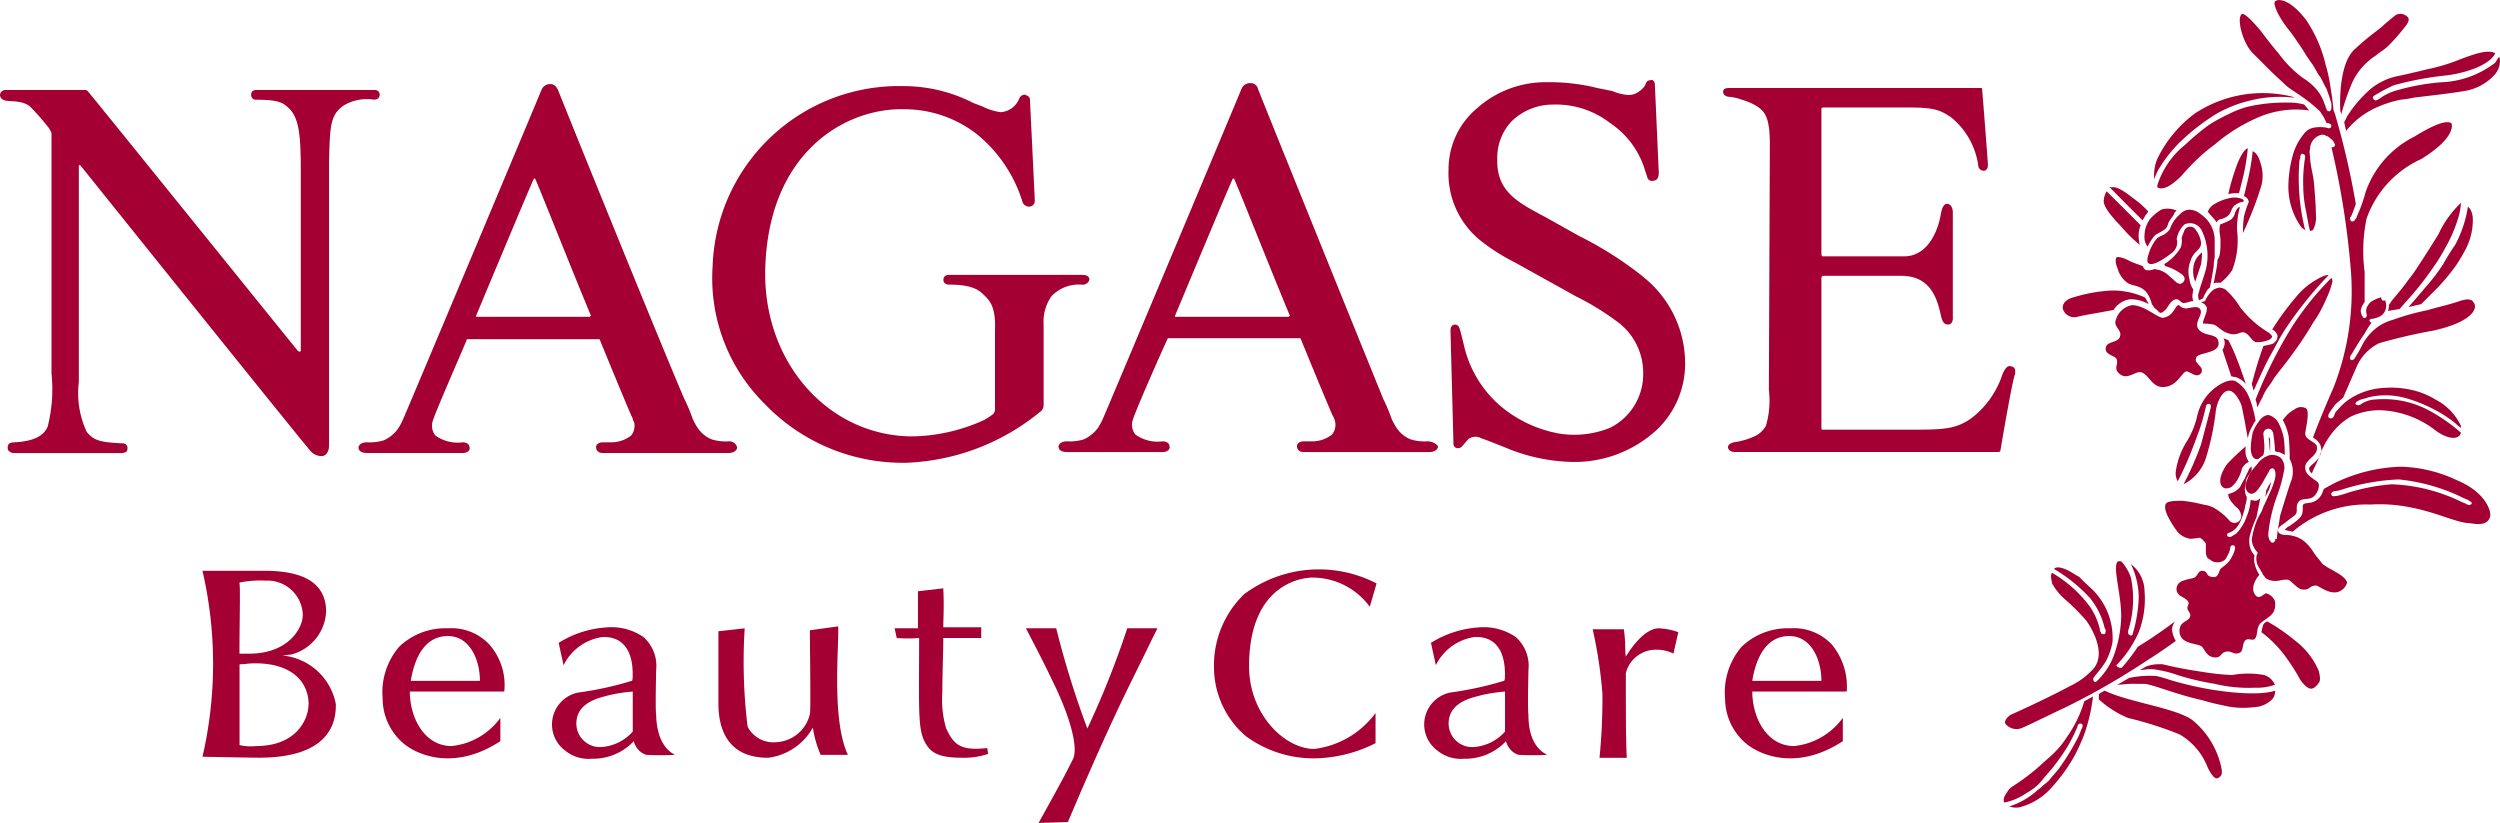 <svg xmlns="http://www.w3.org/2000/svg" width="121.508" height="40" viewBox="0 0 121.508 40">
  <g id="logo" transform="translate(0 0.04)" style="isolation: isolate">
    <g id="グループ化_105" data-name="グループ化 105" transform="translate(97.386 -0.04)">
      <path id="パス_20" data-name="パス 20" d="M228.742,10.592a2.619,2.619,0,0,0-.757-.095,8.189,8.189,0,0,0-1.94.189,4.529,4.529,0,0,0-.994.379,7.691,7.691,0,0,0-.948.52,12.019,12.019,0,0,0-1.135.948A4.129,4.129,0,0,0,221.6,14.52v.095c.33.189.8-.189,1.183-.568,0,0,.236-.284.615-.662a8.568,8.568,0,0,1,.994-.852,8.2,8.2,0,0,1,2.129-1.325,4.625,4.625,0,0,1,2.46-.33Z" transform="translate(-214.134 -5.51)" fill="#a50034"/>
      <path id="パス_21" data-name="パス 21" d="M228.007,9.722a6,6,0,0,0-4.732.8,5.959,5.959,0,0,0-1.845,2.225,2.008,2.008,0,0,0-.142.994,2.085,2.085,0,0,1,.284-.615,6.451,6.451,0,0,1,1.041-1.277,10.665,10.665,0,0,1,1.656-1.277,6.062,6.062,0,0,1,1.656-.662,5.974,5.974,0,0,1,2.177-.142Z" transform="translate(-213.966 -5.019)" fill="#a50034"/>
      <path id="パス_22" data-name="パス 22" d="M240.438,6.264l-.047-.189s-.142-2.225.71-2.981c.71-.662,1.183-.948,1.419-1.183.095-.095.568-.473.568-.473a.478.478,0,0,1,.52.047c.142.095.189.236-.142.615a8.974,8.974,0,0,1-.757.852c-.142.142-.379.284-.615.473a3.1,3.1,0,0,0-1.135,1.325,11.629,11.629,0,0,0-.52,1.514Z" transform="translate(-224.032 -0.709)" fill="#a50034"/>
      <path id="パス_23" data-name="パス 23" d="M230.5,20.9" transform="translate(-218.826 -10.992)" fill="#a50034"/>
      <path id="パス_24" data-name="パス 24" d="M240.894,9.115a4,4,0,0,1,1.372-1.088,5.615,5.615,0,0,1,1.277-.426,4.97,4.97,0,0,0,.615-.095c.71-.095,1.7-.189,2.508-.33a2.533,2.533,0,0,0,1.419-.757,1.041,1.041,0,0,0,.284-.8.165.165,0,0,0-.047-.095l-.189.284a4.559,4.559,0,0,1-2.649.948,10.982,10.982,0,0,0-2.082.379,2.585,2.585,0,0,0-.9.426c-.095.047-.189.142-.284,0-.095-.095.095-.189.095-.189a8.609,8.609,0,0,1,.9-.473,15.589,15.589,0,0,1,2.508-.473,5.887,5.887,0,0,0,1.514-.379c.852-.379.9-.71.9-.71-.379-.189-1.041.047-1.893.379a9.1,9.1,0,0,1-1.277.379c-.426.095-.948.236-1.656.379a3.01,3.01,0,0,0-1.231.611,6.038,6.038,0,0,0-1.135,1.325l-.142.284" transform="translate(-224.251 -2.756)" fill="#a50034"/>
      <g id="グループ化_104" data-name="グループ化 104" transform="translate(11.477 0)">
        <path id="パス_25" data-name="パス 25" d="M241.7,37.3" transform="translate(-236.203 -19.632)" fill="#a50034"/>
        <path id="パス_26" data-name="パス 26" d="M245.865,25.96l.33-.379a14.618,14.618,0,0,0,1.277-1.607,8.17,8.17,0,0,0,.615-.994,6.76,6.76,0,0,0,.615-1.419,2.93,2.93,0,0,0,.142-.757,4.838,4.838,0,0,0-1.088,1.514c-.379.615-.8,1.277-.994,1.561a6.473,6.473,0,0,1-.473.662c-.189.284-.473.615-.71.9a2.313,2.313,0,0,0-.237.33.686.686,0,0,1-.047.284Z" transform="translate(-238.097 -10.942)" fill="#a50034"/>
        <path id="パス_27" data-name="パス 27" d="M236.479,15.64s-.095-.047-.095-.095.047-.095.189-.095a1.86,1.86,0,0,0,.284-.095.552.552,0,0,0,.284-.284.652.652,0,0,0,0-.52s-.047.047-.142,0a.234.234,0,0,1-.047-.142,1.749,1.749,0,0,0-.52.236.989.989,0,0,0-.189.284.5.5,0,0,0,0,.284.167.167,0,0,1-.047.189.1.1,0,0,1-.142-.047.6.6,0,0,1-.095-.284.673.673,0,0,1,.095-.284.586.586,0,0,1,.095-.142V13.179a7.747,7.747,0,0,1,.095-2.6,5.005,5.005,0,0,1,2.649-2.886c1.7-1.041,1.514-1.7,1.467-1.751-.189-.095-.568-.095-1.8.662a4.746,4.746,0,0,0-2.366,2.7,7.5,7.5,0,0,1-.426,1.183.165.165,0,0,1-.047.095c-.047.047-.047.142-.189.142-.047,0-.095-.095-.095-.142a.147.147,0,0,1,.047-.095c.095-.189.236-.615.236-.615a38.67,38.67,0,0,0-.994-4.306c0-.047-.095-.236-.095-.284s-.047-.52-.142-1.088a7.354,7.354,0,0,0-.236-1.088,6.579,6.579,0,0,0-.948-2.177c-.8-1.04-1.37-1.04-1.512-.9-.095.095.095.662.662,1.372.189.236.379.52.568.8s.379.615.568.852c.189.284.284.52.379.615.095.142.189.379.33.615.047.142.142.379.189.568a.514.514,0,0,1,.047.236v.047c0,.095,0,.189-.095.236-.095,0-.142-.047-.142-.095a.147.147,0,0,0-.047-.095c0-.095-.047-.142-.095-.284a1.878,1.878,0,0,0-.33-.568,2.741,2.741,0,0,0-.662-.568,5.4,5.4,0,0,1-1.181-1.182c-.284-.33-.615-.757-.9-1.135-.473-.568-.8-.852-.9-.8-.284.189.047,1.467.568,1.94l.8.8c.33.33.568.52.8.757.236.189.568.379.948.662a6.009,6.009,0,0,1,.568.473c.189.142.142.189.236.284a2.257,2.257,0,0,1,.189.379s.236,0,.236.142c0,.095-.095.142-.189.095a1.683,1.683,0,0,0-.71,0,.752.752,0,0,0-.426.284,2.829,2.829,0,0,0-.571,1.136,5.966,5.966,0,0,0-.189,1.325A3.4,3.4,0,0,0,233.07,11a.817.817,0,0,0,.189.142,10.349,10.349,0,0,1-.284-3.312c0-.095.047-.142.047-.236,0-.142.095-.189.142-.142.047,0,.095.047.095.142a7.256,7.256,0,0,0-.095,1.419,6.137,6.137,0,0,0,.142,1.23c.047.236.095.568.189.948l.142-.047a1.3,1.3,0,0,0,.142-.757c0-.426-.047-.994-.095-1.561-.047-.426-.142-.662-.189-1.183,0-.142-.047-.33,0-.426a.721.721,0,0,1,.568-.71c.095,0,.142,0,.189.047a.432.432,0,0,1,.236.142.419.419,0,0,1,.189.236.089.089,0,0,1,0,.142.147.147,0,0,1-.095.047h-.045a39.8,39.8,0,0,1,.948,6.056,12.834,12.834,0,0,1-.852,5.631s-.568,1.277-.994,2.413a1.85,1.85,0,0,1,.236.189.618.618,0,0,1,.142.615c-.142.379-.568.568-.568.71a.326.326,0,0,0,.142.236c.047-.189.236-.473.426-.994a3.313,3.313,0,0,1,.426-.8,3.165,3.165,0,0,1,.994-.948,3.232,3.232,0,0,1,1.514-.33,4.634,4.634,0,0,1,2.6.948c.615.473,1.183.52,1.277.142a8.412,8.412,0,0,0-1.656-1.135,4.674,4.674,0,0,0-2.554-.473,1.29,1.29,0,0,0-.662.236.211.211,0,0,1-.236,0c-.047-.095.047-.142.142-.189a.953.953,0,0,1,.284-.095,2.729,2.729,0,0,1,.662-.142,3.637,3.637,0,0,1,1.419.142,6.985,6.985,0,0,1,1.372.568,5.552,5.552,0,0,1,.994.662,1.05,1.05,0,0,0,.236.189V20.66a2.733,2.733,0,0,0-1.23-1.277,3.862,3.862,0,0,0-1.419-.52,4.476,4.476,0,0,0-1.135-.047,3.337,3.337,0,0,0-1.8.662,3.564,3.564,0,0,0-.426.426.432.432,0,0,0-.142.236c-.047.095-.095.189-.236.142-.095-.047-.047-.142-.047-.189a4.644,4.644,0,0,1,.33-.473c.142-.142.379-.33.379-.33l.33-.757.33-.757a2.3,2.3,0,0,1,1.088-1.135,25.788,25.788,0,0,1,2.649-.615c1.893-.426,2.177-1.088,1.94-1.372-.047-.095-.189-.236-.71-.047-.568.189-1.23.33-1.514.426a12.009,12.009,0,0,0-1.7.473,2.28,2.28,0,0,0-.71.33,2.466,2.466,0,0,0-.8.948,6.027,6.027,0,0,1-.33.568c-.047.095-.142.142-.189.095-.095-.047-.047-.142,0-.236.047-.047.33-.568.662-1.041a5.489,5.489,0,0,1,.331-.527Z" transform="translate(-230.083 0.04)" fill="#a50034"/>
      </g>
      <path id="パス_28" data-name="パス 28" d="M249.056,24.039a8.7,8.7,0,0,1-.8,1.041c-.473.569-.852.993-.852.993l.615-.142.852-.852a10.493,10.493,0,0,0,.852-1.041,7.8,7.8,0,0,0,.52-.9,3.053,3.053,0,0,0,.284-1.419c-.047-.426-.236-.52-.236-.52a5.794,5.794,0,0,1-.615,1.845,11.32,11.32,0,0,0-.615.994Z" transform="translate(-227.729 -11.15)" fill="#a50034"/>
      <path id="パス_29" data-name="パス 29" d="M243.075,48.562a6.757,6.757,0,0,0-2.744-.662,7.9,7.9,0,0,0-3.218.8c-.189.095-.52.284-.52.284a1.231,1.231,0,0,1-.142.33c-.33.473-.757.284-.852.426-.047.047,0,.189-.047.426s-.426.473-.615.615a.523.523,0,0,0-.236.189,1.073,1.073,0,0,0,.189.047,1.075,1.075,0,0,1,.189.047,5.517,5.517,0,0,1,3.785-1.325c2.271-.142,3.927.852,4.732.9.236,0,.948.236,1.088-.33C244.731,50.125,244.541,49.177,243.075,48.562Zm.71,1.135c-.047.047-.095.095-.189.047a.147.147,0,0,1-.095-.047,3.154,3.154,0,0,1-.33-.142,8.385,8.385,0,0,0-3.265-.8,9.483,9.483,0,0,0-2.319.473s-.33.095-.379.095c-.095,0-.189.047-.236-.047s.047-.189.189-.189a2.146,2.146,0,0,0,.379-.095,10.322,10.322,0,0,1,2.7-.473,9.187,9.187,0,0,1,2.839.757s.379.189.52.236a.046.046,0,0,1,.047.047C243.785,49.6,243.785,49.651,243.785,49.7Z" transform="translate(-221.038 -25.217)" fill="#a50034"/>
      <path id="パス_30" data-name="パス 30" d="M230.4,19.475a16.95,16.95,0,0,0,.9-2.318,1.933,1.933,0,0,0-.047-1.088c-.142-.52-.379-.568-.379-.568a11.117,11.117,0,0,1-.189,1.183c-.047.236-.236.994-.236.994a.353.353,0,0,1,.236.284,5.288,5.288,0,0,0-.236.71A6.178,6.178,0,0,0,230.4,19.475Z" transform="translate(-218.772 -8.148)" fill="#a50034"/>
      <path id="パス_31" data-name="パス 31" d="M228.9,17.425a1.672,1.672,0,0,1,.284-.047h.236l.236-.948a10.9,10.9,0,0,0,.191-1.23s-.189,0-.473.662a10.474,10.474,0,0,0-.475,1.562Z" transform="translate(-217.982 -7.989)" fill="#a50034"/>
      <path id="パス_32" data-name="パス 32" d="M227.036,21.216a1.85,1.85,0,0,1,.189.236.354.354,0,0,1,.142-.142.85.85,0,0,0,.426-.189c.142-.142.142-.33.284-.473a1.035,1.035,0,0,1,.236-.142.471.471,0,0,1,.189-.047l.047-.047s0-.047-.095-.095a.951.951,0,0,0-.568-.047,2.472,2.472,0,0,0-.758.288.746.746,0,0,0-.33.379A3.488,3.488,0,0,0,227.036,21.216Z" transform="translate(-216.876 -10.647)" fill="#a50034"/>
      <path id="パス_33" data-name="パス 33" d="M227.727,22.859c0-.189-.047-.379-.047-.473,0-.142,0-.284.047-.33a2.226,2.226,0,0,0,.236-.095,1.575,1.575,0,0,0,.284-.142.653.653,0,0,0,.142-.189c.047-.095.047-.189.095-.236a.323.323,0,0,1,.189-.189,3.928,3.928,0,0,0-.142,1.135,4,4,0,0,1-.236,1.94,2.4,2.4,0,0,1-.568.615h-.189a.206.206,0,0,0-.142.047s.047-.284.095-.52a4.414,4.414,0,0,0,.095-.662C227.727,23.616,227.727,23.19,227.727,22.859Z" transform="translate(-217.19 -11.153)" fill="#a50034"/>
      <path id="パス_34" data-name="パス 34" d="M217.5,20l.8.8s.095-.142.142-.236a1.885,1.885,0,0,0,.142-.189,4.615,4.615,0,0,0-.757-.662c-.473-.379-.757-.52-.948-.52H216.7Z" transform="translate(-211.555 -10.094)" fill="#a50034"/>
      <path id="パス_35" data-name="パス 35" d="M217.8,21.871a1.3,1.3,0,0,1,.095-.615l-.85-.852-.805-.8a1.071,1.071,0,0,0-.142.473c0,.236.237.568.615.994.236.236.426.473.615.662.284.284.52.473.52.473A2.668,2.668,0,0,1,217.8,21.871Z" transform="translate(-211.238 -10.307)" fill="#a50034"/>
      <path id="パス_36" data-name="パス 36" d="M220.623,21.824a2.729,2.729,0,0,1,.473-.379,1.046,1.046,0,0,1,.757.047.33.33,0,0,0-.142.189c-.047.095-.142.189-.189.284-.095.095-.095.284-.189.379-.189.189-.426.236-.568.379a2.757,2.757,0,0,0-.33.52.794.794,0,0,1-.145-.569A1.312,1.312,0,0,1,220.623,21.824Z" transform="translate(-213.443 -11.254)" fill="#a50034"/>
      <path id="パス_37" data-name="パス 37" d="M220.639,24.1c-.095-.047-.047-.284,0-.426a2.181,2.181,0,0,1,.426-.8,1.575,1.575,0,0,1,.284-.142,1.026,1.026,0,0,0,.33-.284,1.557,1.557,0,0,1,.473-.71.654.654,0,0,1,.426-.236.865.865,0,0,1,.426.095,2.6,2.6,0,0,1,.426.33,1.577,1.577,0,0,1,.426.994v.9a2.079,2.079,0,0,0-.047.426c-.095.615-.189,1.041-.189,1.041a.512.512,0,0,0-.189.236,1.339,1.339,0,0,0-.142.284l-.189.095a.508.508,0,0,1,0-.426c.047-.236.236-.71.33-1.088a2.786,2.786,0,0,0-.189-1.845.632.632,0,0,0-.852-.33,1.266,1.266,0,0,0-.379.71.641.641,0,0,1-.284.71C221.065,24.149,220.734,24.2,220.639,24.1Z" transform="translate(-213.601 -11.307)" fill="#a50034"/>
      <path id="パス_38" data-name="パス 38" d="M225.385,27.319a1.352,1.352,0,0,1-.047-.9,1.03,1.03,0,0,1,.379-.52,3.946,3.946,0,0,1-.047.568Z" transform="translate(-216.076 -13.627)" fill="#a50034"/>
      <path id="パス_39" data-name="パス 39" d="M221,26.867h.095a.963.963,0,0,1-.047-.236,2.669,2.669,0,0,1,.047-.33,1.168,1.168,0,0,1-.189-.52,1.351,1.351,0,0,1,.047-.852c.142-.52.52-.52.52-.9a1.347,1.347,0,0,0-.284-.662.307.307,0,0,0-.52.047c-.095.236-.142.379-.142.379a.92.92,0,0,1-.047.473,2.4,2.4,0,0,1-.8.8l.047.095a2.366,2.366,0,0,1,.71.33c.236.142.284.284.189.426-.047.047-.142.142-.236.095-.142-.047-.236-.189-.426-.33a1.225,1.225,0,0,0-.52-.33l-.236-.047a.72.72,0,0,1-.426.047.371.371,0,0,1-.142-.189s-.52-.189-.615-.236c-.33-.189-.615-.236-.662-.189-.095.142,0,.426.047.52a1.281,1.281,0,0,0,.473.71c.284.189.568.095.9.426a1.24,1.24,0,0,1,.236.426c.047.095.047.189.095.236s.047.095.095.142c.142.095.236.236.284.236.095,0,.189-.095.284-.189.142-.189.236-.426.473-.473.189,0,.189.142.379.189A2.147,2.147,0,0,0,221,26.867Z" transform="translate(-211.879 -12.228)" fill="#a50034"/>
      <path id="パス_40" data-name="パス 40" d="M226.1,30.21a1.074,1.074,0,0,1,.189-.047,1.442,1.442,0,0,1,.426-.568A.981.981,0,0,1,227,29.5a.672.672,0,0,1,.284.095,3.718,3.718,0,0,1,.71.852,4.948,4.948,0,0,0,1.372,1.23.665.665,0,0,1,.189.189c0,.047-.047.142-.189.189a1.4,1.4,0,0,1-.615.095c-.236-.095-.284-.379-.568-.473-.189-.047-.33.189-.757.047-.33-.095-.473-.33-.71-.426a3.129,3.129,0,0,0-.52-.047V31.2c0-.142.189-.426.189-.71C226.336,30.3,226.1,30.21,226.1,30.21Z" transform="translate(-216.507 -15.523)" fill="#a50034"/>
      <path id="パス_41" data-name="パス 41" d="M232.719,31.185c-.189.33-.379.71-.52.948-.426.8-.8,1.7-.8,1.7l-.095-.33s.189-.71.284-.994c.047-.189.284-.852.284-.852s.236-.047.426-.095a.57.57,0,0,0,.236-.236c0-.047.047-.142,0-.236a.522.522,0,0,0-.236-.236,13.408,13.408,0,0,1,1.183-1.607,3.419,3.419,0,0,1,.948-.8c.473-.284.615-.236.615-.236a18.873,18.873,0,0,0-1.561,1.845A13.543,13.543,0,0,0,232.719,31.185Z" transform="translate(-219.247 -14.842)" fill="#a50034"/>
      <path id="パス_42" data-name="パス 42" d="M231.7,34.416a.367.367,0,0,0,.047.142.962.962,0,0,0,.047.236,3.742,3.742,0,0,1,.236-.473,2.261,2.261,0,0,1,.284-.52,3.315,3.315,0,0,0,.284-.426c.236-.33.568-.71.9-1.183.284-.379.568-.8.8-1.183.095-.142.189-.33.33-.52a6.578,6.578,0,0,0,.52-.994,4.163,4.163,0,0,0,.284-.8.276.276,0,0,0-.047-.189,14.214,14.214,0,0,0-1.94,2.413,22.724,22.724,0,0,0-1.748,3.5Z" transform="translate(-219.457 -14.998)" fill="#a50034"/>
      <path id="パス_43" data-name="パス 43" d="M216.059,30.465a.674.674,0,0,0-.095-.189c0-.047-.095-.142-.095-.142a3.817,3.817,0,0,0-1.607-.33,7.622,7.622,0,0,0-1.845.33c-.379.095-.568.33-.52.568a.583.583,0,0,0,.71.379q.284-.071.71-.142l1.041-.189a1.154,1.154,0,0,1,.8-.52A1.71,1.71,0,0,1,216.059,30.465Z" transform="translate(-209.021 -15.684)" fill="#a50034"/>
      <path id="パス_44" data-name="パス 44" d="M216.82,33.9c-.095-.142-.52-.189-.52-.473,0-.426.662-.236.71-.662.047-.236-.284-.426-.236-.662a1.009,1.009,0,0,1,.8-.8c.615,0,1.23.615,1.514.615a.721.721,0,0,0,.473-.284c.142-.189.189-.33.284-.33.047,0,.047.047.142.095a.416.416,0,0,0,.33.047c.284-.047.473-.095.568.047.189.236-.284.615-.095.948.284.426.948.189.994.662.095.568-.994.473-1.088.757-.047.189,0,.189.236.473a.239.239,0,0,1-.189.379c-.189,0-.379-.189-.52-.189-.236.047-.426.71-1.088.757-.568.047-.71-.568-1.088-.71-.284-.095-.662.379-1.041.095S216.962,34.186,216.82,33.9Z" transform="translate(-211.344 -16.471)" fill="#a50034"/>
      <path id="パス_45" data-name="パス 45" d="M228.3,35.27a.582.582,0,0,0,.095-.236.443.443,0,0,0-.047-.33l.236.095a7.376,7.376,0,0,1,.426.948c.142.33.426,1.183.426,1.183a1.074,1.074,0,0,0-.473-.33,2.05,2.05,0,0,1-.236-.047Z" transform="translate(-217.666 -18.265)" fill="#a50034"/>
      <path id="パス_46" data-name="パス 46" d="M225.2,40.351c.047-.189-.189-.236-.236-.047a10.645,10.645,0,0,1-.33,1.183c-.095.236-.189.52-.284.757a15.815,15.815,0,0,1-.757,1.7.759.759,0,0,1-.095-.473,3.732,3.732,0,0,1,.568-1.514,4.126,4.126,0,0,0,.473-1.183,2.23,2.23,0,0,1,.284-.71,2.188,2.188,0,0,1,.473-.568c.047-.047.662-.568,1.088-.426a1.537,1.537,0,0,1,.662.757,5.086,5.086,0,0,1,.33,1.183.667.667,0,0,0-.142.236,1.689,1.689,0,0,0-.236.615l-.142-.8-.142-.71a1.2,1.2,0,0,0-.189-.426c-.095-.189-.284-.379-.426-.379-.33-.047-.615.568-.662,1.041a12.467,12.467,0,0,1-.473,2.225,2.158,2.158,0,0,1-1.088,1.277,14.613,14.613,0,0,0,.852-1.94C224.916,41.439,225.153,40.54,225.2,40.351Z" transform="translate(-215.134 -20.554)" fill="#a50034"/>
      <path id="パス_47" data-name="パス 47" d="M232.19,48.125c0-.284.142-.9.142-1.041.189-.615.237-.8.52-1.656a1.3,1.3,0,0,0-.047-1.135,10.412,10.412,0,0,0-.047-1.088,2.679,2.679,0,0,0-.284-.8,1.542,1.542,0,0,1,.568-.52.507.507,0,0,1,.568-.047c.189.189-.047,1.041-.047,1.23,0,.33.568.379.568.662.047.426-.615.615-.568.994,0,.33.33.473.426.568.142.095.236.142.236.284a.742.742,0,0,1-.284.568c-.189.142-.473.047-.662.189-.236.236-.047.473-.189.662-.142.142-.33.236-.473.379-.142.095-.379.236-.379.379,0,.236.33.236.426.236a1.547,1.547,0,0,1,.757.236,2.1,2.1,0,0,1,.52.564,2.621,2.621,0,0,0,.284.379c.047.047.095.142.189.236.236.189.568.33.615.379.095.047.52.284.568.52a.67.67,0,0,1-.52.473c-.473.047-.852-.33-.994-.33-.33,0-.284.236-.662.189-.236,0-.568-.473-.71-.473a1.31,1.31,0,0,0-.426.047.948.948,0,0,1-.615-.095c-.047-.047-.189-.236-.189-.236,0-.047,0-.047-.047-.095-.047-.095-.142-.236-.189-.33a.926.926,0,0,1-.047-.473.206.206,0,0,0,.047-.142,1.012,1.012,0,0,1-.284-.615,4.12,4.12,0,0,1,.236-.9,2.792,2.792,0,0,1,.189-.379c.095-.142.142-.379.189-.426.047-.095.236-.52.284-.615a3.706,3.706,0,0,0,.236-.662c.095-.473-.142-.615-.284-.379,0,.047-.142.236-.284.52a2.869,2.869,0,0,1-.33.473c-.189.189-.33.142-.426.047a.425.425,0,0,1-.095-.426,3.262,3.262,0,0,1,.189-.473,5.441,5.441,0,0,1,.379-.473,1.079,1.079,0,0,1,.615-.426.677.677,0,0,1,.52.142.707.707,0,0,1,.142.662,6.793,6.793,0,0,1-.33,1.183,7.533,7.533,0,0,0-.426,1.845c0,.284.142.426.189.426s.095,0,.142-.095a.1.1,0,0,0-.047-.142S232.19,48.265,232.19,48.125Z" transform="translate(-218.906 -21.987)" fill="#a50034"/>
      <path id="パス_48" data-name="パス 48" d="M232.857,44.536a1.4,1.4,0,0,0-.284-.142.489.489,0,0,1-.189-.047,8.336,8.336,0,0,0-.095-.9c-.047-.095-.095-.189-.236-.189a.247.247,0,0,0-.236.236c0,.095.047.426.047.615a1.484,1.484,0,0,1-.047.426l-.236.189s-.33.142-.379-.473a4.172,4.172,0,0,1,.095-.8,1.836,1.836,0,0,1,.284-.52c.047-.095.284-.379.52-.33a.793.793,0,0,1,.426.33,2.747,2.747,0,0,1,.284.8A6.585,6.585,0,0,1,232.857,44.536Z" transform="translate(-219.195 -22.421)" fill="#a50034"/>
      <path id="パス_49" data-name="パス 49" d="M233.123,45.657V45.23c0-.095,0-.33-.047-.33s0,.142,0,.236a4.932,4.932,0,0,0,.047.521Z" transform="translate(-220.171 -23.637)" fill="#a50034"/>
      <path id="パス_50" data-name="パス 50" d="M229.457,46.56a1.178,1.178,0,0,1-.142-.33,1.207,1.207,0,0,1,0-.426,11.209,11.209,0,0,0-.9.852c-.379.52-.473,1.041-.142,1.183a.428.428,0,0,0,.426-.142,1.031,1.031,0,0,0,.189-.236,1.819,1.819,0,0,0,.236-.568.745.745,0,0,1,.332-.332Z" transform="translate(-217.546 -24.113)" fill="#a50034"/>
      <path id="パス_51" data-name="パス 51" d="M232.889,49.782l-.189.379.047-.33a.693.693,0,0,0,.095-.189,1.517,1.517,0,0,0,.142-.236,2.126,2.126,0,0,1-.1.377Z" transform="translate(-219.984 -26.01)" fill="#a50034"/>
      <path id="パス_52" data-name="パス 52" d="M225.482,49.224a.98.98,0,0,0,.473-.236l.095-.095a4.265,4.265,0,0,1,.236-.426c.047-.142.189-.379.189-.426.095-.142.142-.142.142-.142v.189a2.9,2.9,0,0,1-.189.284.551.551,0,0,0-.095.33.924.924,0,0,0-.047.33.963.963,0,0,0,.047.236.165.165,0,0,0,.047.095,1.248,1.248,0,0,1-.047.33c-.047.142-.047.284-.095.379a2.308,2.308,0,0,1-.189.52.992.992,0,0,1-.284.379c-.095.095-.189.095-.236.142-.047,0-.142.047-.095.142s.189.047.189.047.142-.095.236-.142a2.236,2.236,0,0,0,.52-.852,2.394,2.394,0,0,0,.188-.8.963.963,0,0,0,.236.047.326.326,0,0,0,.236-.142l-.189.948a5.2,5.2,0,0,0-.284.757,1.254,1.254,0,0,0-.047.615.956.956,0,0,0,.236.473.94.94,0,0,0,0,.379,1.716,1.716,0,0,0,.236.568s-.52.568-.189.994c.189.236.426-.095.52-.095a.651.651,0,0,1,.426.379c.095.662-.33.757-.662,1.041-.284.236-.142.662-.33.8-.095.095-.284-.047-.426.047-.189.142-.095.52-.284.615-.284.142-.379-.095-.662-.047s-.236.284-.52.284c-.426,0-.52-.379-.662-.52-.189-.189-1.041-.095-1.088-.71-.047-.568.473-.473.52-.8,0-.189-.142-.236-.142-.379,0-.095.095-.189.047-.284-.047-.142-.379-.284-.426-.33a.39.39,0,0,1-.047-.568c.142-.189.662-.236.757-.284.189-.095.189-.379.426-.33.189,0,.189.189.284.236a.416.416,0,0,0,.33.047c.142-.047.189-.33.236-.379s.189-.142.284-.236a.992.992,0,0,0,.284-.379,1.281,1.281,0,0,0,.142-.379c.047-.189-.236-.236-.236,0,0,.047-.047.142-.047.189-.047.047-.142.33-.236.379a.585.585,0,0,1-.426.095c-.142,0-.284-.142-.379-.189a.507.507,0,0,1-.095-.284v-.428a.815.815,0,0,0-.284-.284c-.095,0-.284.047-.473.047a1,1,0,0,1-.615-.33,4.8,4.8,0,0,1-.473-.757c-.095-.189-.189-.473-.095-.615s.473-.142.8-.142a7.071,7.071,0,0,1,1.041.189,1.542,1.542,0,0,1,.473.142,3,3,0,0,1,.8.662.33.33,0,0,0,.52-.379c-.095-.284-.236-.284-.33-.426C225.435,49.413,225.482,49.224,225.482,49.224Z" transform="translate(-214.565 -25.216)" fill="#a50034"/>
      <path id="パス_53" data-name="パス 53" d="M211.658,62.754a9.063,9.063,0,0,0,.757-.994,21,21,0,0,0,1.8-1.23,1.036,1.036,0,0,0-.142.379,1.486,1.486,0,0,0,.189.568s-.852.615-1.325.9a35.33,35.33,0,0,1-4.117,2.366c-.33.142-2.034.994-2.129.994a.688.688,0,0,1-.71-.236c-.095-.189.236-.426.236-.426,1.7-.757,2.934-1.42,2.934-1.42a3.532,3.532,0,0,0,.994-.71c.9-.8-.095-2.271-.236-2.46a10.359,10.359,0,0,0-1.041-1.041,2.887,2.887,0,0,1-.615-.757c-.047-.236-.095-.426,0-.52a6.125,6.125,0,0,1,1.846,1.657,3.25,3.25,0,0,1,.473,1.088.206.206,0,0,0,.047.142c0,.047.047.095.142.095s.095-.142.095-.189a.147.147,0,0,0-.047-.095,3.658,3.658,0,0,0-.71-1.467,7.633,7.633,0,0,0-1.751-1.419c.047-.095.33-.189,1.041.284.33.189.047,0,.662.568a3.3,3.3,0,0,1,1.135,2.7,3.2,3.2,0,0,1-.33.948c-.236.379-.473.615-.568.757-.095.095,0,.33.142.189a3.408,3.408,0,0,0,.8-1.183,5.971,5.971,0,0,0,.379-1.94c0-1.041-.33-2.082-.236-2.554.047-.189.142-.142.236-.142a2.132,2.132,0,0,1,.473.8,5.1,5.1,0,0,1-.142,2.6c0,.095,0,.142.095.189.047.047.142,0,.142-.095a6.752,6.752,0,0,0,.284-1.751,3.821,3.821,0,0,0-.379-1.607,1.685,1.685,0,0,1,.662,1.325,4.5,4.5,0,0,1-.284,1.987,5.513,5.513,0,0,1-1.088,1.607C211.375,62.707,211.563,62.849,211.658,62.754Z" transform="translate(-205.898 -30.324)" fill="#a50034"/>
      <path id="パス_54" data-name="パス 54" d="M206.949,76.185a2.856,2.856,0,0,1-1.088.473s-.142-.142.142-.52a.8.8,0,0,1,.284-.284,10.385,10.385,0,0,0,1.467-1.135c.095-.095.33-.284.52-.473a4.324,4.324,0,0,0,.615-.757,5.909,5.909,0,0,0,.852-1.751l.426-.236a8.541,8.541,0,0,1-.426,1.845,10.116,10.116,0,0,1-.473,1.041A8.134,8.134,0,0,1,208.18,75.9a3.1,3.1,0,0,1-1.607.994.943.943,0,0,1-.473-.047,3.745,3.745,0,0,0,1.277-.71c.095-.095.189-.142.284-.236s.236-.189.379-.33c.142-.189.33-.379.473-.568a11.155,11.155,0,0,0,.852-1.372c.142-.236.236-.568.284-.615,0-.047.047-.142-.047-.189a.144.144,0,0,0-.189.142,8.321,8.321,0,0,1-.473.948,9.574,9.574,0,0,1-1.135,1.514,2.527,2.527,0,0,1-.854.754Z" transform="translate(-205.826 -37.652)" fill="#a50034"/>
      <path id="パス_55" data-name="パス 55" d="M215.6,71.327V71.09c0-.047.284-.189.284-.189,1.135.568,3.549.852,4.306,1.467a4.082,4.082,0,0,1,1.372,2.318c.047.284,0,.379-.189.473s-.473-.473-.52-.615a3.179,3.179,0,0,0-1.325-1.514,17.478,17.478,0,0,0-2.508-.8A4.9,4.9,0,0,1,215.6,71.327Z" transform="translate(-210.975 -37.335)" fill="#a50034"/>
      <path id="パス_56" data-name="パス 56" d="M218.257,69.771c-.284,0-.615.047-.757.047l.568-.33a4.738,4.738,0,0,1,1.325-.095,5.626,5.626,0,0,1,.662.189,16.3,16.3,0,0,0,2.034.473c2.366.379,3.075.047,3.075.047a.572.572,0,0,1-.142.426,1.326,1.326,0,0,1-.9.379,4.033,4.033,0,0,1-1.514-.095,8.615,8.615,0,0,1-.948-.236c-1.277-.284-2.271-.71-2.792-.8Z" transform="translate(-211.976 -36.536)" fill="#a50034"/>
      <path id="パス_57" data-name="パス 57" d="M219.8,68.476l.33-.189a2.024,2.024,0,0,1,.8-.095c.757.189,1.372.284,1.987.379a12.214,12.214,0,0,0,1.372.142,4.331,4.331,0,0,1,1.561,0,.845.845,0,0,1,.52.473,2.575,2.575,0,0,1-.948.142,7.086,7.086,0,0,1-1.987-.189,12.771,12.771,0,0,1-1.8-.426,5.123,5.123,0,0,0-.9-.236,1.775,1.775,0,0,0-.473-.047C220.179,68.429,219.8,68.476,219.8,68.476Z" transform="translate(-213.188 -35.904)" fill="#a50034"/>
      <path id="パス_58" data-name="パス 58" d="M232.3,64.32a2.131,2.131,0,0,1,.095-.379.37.37,0,0,1,.189-.142,8.9,8.9,0,0,1,1.372.948,3.611,3.611,0,0,1,1.135,1.467c.047.236.095.426,0,.568-.047.047-.189.284-.379.284s-.426-.284-.52-.426a10.287,10.287,0,0,0-.757-1.183A5.7,5.7,0,0,0,232.3,64.32Z" transform="translate(-219.773 -33.594)" fill="#a50034"/>
    </g>
    <g id="グループ化_108" data-name="グループ化 108" transform="translate(0 3.842)">
      <g id="グループ化_106" data-name="グループ化 106" transform="translate(9.841 23.817)">
        <path id="パス_59" data-name="パス 59" d="M152.262,70.588a12.95,12.95,0,0,1-1.372,0,.837.837,0,0,1-.379-.236.973.973,0,0,1-.236-.426l-.095.095a2.706,2.706,0,0,1-1.94.755,1.783,1.783,0,0,1-1.277-.379,1.581,1.581,0,0,1,.615-2.839,16.345,16.345,0,0,0,2.6-.568c.047,0,.047-.189.047-.33,0-.52-.095-1.845-1.467-1.8a2.49,2.49,0,0,0-1.893,1.372l-.236-1.088A4.994,4.994,0,0,1,149,64.39a2.752,2.752,0,0,1,1.751.473,1.879,1.879,0,0,1,.615,1.607c0,.189-.047,1.845,0,2.177C151.363,70.3,152.262,70.541,152.262,70.588Zm-2.034-1.135v-1.94a7.235,7.235,0,0,0-1.7.33c-.662.236-1.041.615-1.041,1.23a1.145,1.145,0,0,0,1.23,1.135,2.232,2.232,0,0,0,1.514-.755Z" transform="translate(-86.92 -61.599)" fill="#a50034"/>
        <path id="パス_60" data-name="パス 60" d="M183.112,67.566h-4.589c0,1.277.71,2.649,2.034,2.649a3.348,3.348,0,0,0,2.366-1.372v1.135c-2.318,1.514-4.164.615-4.779.047A2.873,2.873,0,0,1,177.2,67.9a3.41,3.41,0,0,1,.8-2.508,3.235,3.235,0,0,1,2.366-.9,2.532,2.532,0,0,1,2.034.8A3.2,3.2,0,0,1,183.112,67.566Zm-1.23-.521c0-.994-.473-2.177-1.561-2.177s-1.607.994-1.8,2.177Z" transform="translate(-103.197 -61.653)" fill="#a50034"/>
        <path id="パス_61" data-name="パス 61" d="M62.665,70.588a12.955,12.955,0,0,1-1.372,0,.837.837,0,0,1-.379-.236.974.974,0,0,1-.236-.426l-.095.095a2.706,2.706,0,0,1-1.94.755,1.783,1.783,0,0,1-1.277-.379,1.581,1.581,0,0,1,.614-2.837,16.344,16.344,0,0,0,2.6-.568c.047,0,.047-.189.047-.33,0-.52-.095-1.845-1.467-1.8a2.49,2.49,0,0,0-1.893,1.372l-.238-1.09A4.994,4.994,0,0,1,59.4,64.39a2.752,2.752,0,0,1,1.752.473,1.879,1.879,0,0,1,.615,1.607c0,.189-.047,1.845,0,2.177C61.811,70.3,62.665,70.541,62.665,70.588ZM60.63,69.453v-1.94a7.235,7.235,0,0,0-1.7.33c-.662.236-1.041.615-1.041,1.23a1.145,1.145,0,0,0,1.23,1.135,2.232,2.232,0,0,0,1.514-.755Z" transform="translate(-39.717 -61.599)" fill="#a50034"/>
        <path id="パス_62" data-name="パス 62" d="M27.282,65.082c0,.615-.047,2.6-3.738,2.6-.379,0-2.744-.047-2.744-.047a20.055,20.055,0,0,0,0-9.037h3.028q2.981,0,2.981,1.987a2.262,2.262,0,0,1-1.7,2.082l-.426.047A2.917,2.917,0,0,1,27.282,65.082Zm-1.607-4.306a1.714,1.714,0,0,0-1.8-1.7,5.012,5.012,0,0,0-1.277.095c.047.33,0,1.893,0,3.454h.473c1.938,0,2.6-1.278,2.6-1.846Zm.284,4.306c0-.948-.662-1.987-2.6-1.987-.379,0-.473.047-.757.047v3.927a2.354,2.354,0,0,0,.8.047c1.986,0,2.553-1.325,2.553-2.034Zm1.277-.189" transform="translate(-20.8 -58.554)" fill="#a50034"/>
        <path id="パス_63" data-name="パス 63" d="M45.212,67.566h-4.59c0,1.277.71,2.649,2.034,2.649a3.348,3.348,0,0,0,2.366-1.372v1.135c-2.318,1.514-4.164.615-4.779.047A2.873,2.873,0,0,1,39.3,67.9a3.41,3.41,0,0,1,.8-2.508,3.235,3.235,0,0,1,2.366-.9,2.532,2.532,0,0,1,2.034.8A2.99,2.99,0,0,1,45.212,67.566Zm-1.183-.521c0-.994-.473-2.177-1.561-2.177s-1.607.994-1.8,2.177Z" transform="translate(-30.544 -61.653)" fill="#a50034"/>
        <path id="パス_64" data-name="パス 64" d="M80.093,70.545H78.768a5.369,5.369,0,0,1-.379-1.325,2.889,2.889,0,0,1-2.177,1.467c-2.082,0-2.413-1.561-2.413-2.649v-3.5l1.277-.142a25.908,25.908,0,0,0,.142,4.779,1.413,1.413,0,0,0,1.372.757,1.772,1.772,0,0,0,1.656-1.372c.047-.095,0-3.218,0-4.069L79.62,64.3C79.667,65.293,79.288,68.842,80.093,70.545Z" transform="translate(-48.723 -61.556)" fill="#a50034"/>
        <path id="パス_65" data-name="パス 65" d="M107.434,73.916c1.041-2.46,2.034-4.684,2.886-6.435,1.277-2.6,1.325-2.7,1.467-2.981h-1.467a43.778,43.778,0,0,1-1.94,4.873,44.852,44.852,0,0,1-1.514-4.874H105.4c0,.047.568,1.041,1.467,2.933.852,1.845,1.041,3.028.8,3.454-.52,1.041-.9,1.7-1.656,3.075Z" transform="translate(-65.372 -61.662)" fill="#a50034"/>
        <path id="パス_66" data-name="パス 66" d="M132.552,65.457v1.467a6.776,6.776,0,0,1-2.46.71,5.567,5.567,0,0,1-3.831-1.041A4.413,4.413,0,0,1,124.7,63.28a4.82,4.82,0,0,1,1.467-3.6,6.086,6.086,0,0,1,6.435-.52l-.33,1.135a3.449,3.449,0,0,0-2.792-1.419c-.473,0-3.075.284-3.075,4.306,0,2.366,1.751,4.022,3.17,4.022A4.354,4.354,0,0,0,132.552,65.457Z" transform="translate(-75.537 -58.502)" fill="#a50034"/>
        <path id="パス_67" data-name="パス 67" d="M167.762,64.689l-.236,1.041a1.8,1.8,0,0,0-.8-.189,1.508,1.508,0,0,0-1.514,1.135c0,1.987,0,3.359.047,4.117h-1.327a28.879,28.879,0,0,0,.142-3.123,22.369,22.369,0,0,0-.473-3.123h1.514c.095.662.047.994.095,1.325l.095-.142c.426-.662.994-1.23,1.514-1.23A3.228,3.228,0,0,1,167.762,64.689Z" transform="translate(-96.032 -61.662)" fill="#a50034"/>
        <path id="パス_68" data-name="パス 68" d="M96.4,68.16l.047.284a3.623,3.623,0,0,1-1.183.189c-.852,0-1.372-.095-1.7-.473-.568-.71-.473-1.372-.473-5.347a7.281,7.281,0,0,1-1.088,0L91.9,62.34h1.135v-1.8l1.23-.142c.047.9,0,1.514,0,1.893h1.845v.52H94.266c0,.662-.047,1.8-.047,2.649a4.875,4.875,0,0,0,.189,1.751C94.787,68.018,95.118,68.3,96.4,68.16Z" transform="translate(-58.26 -59.502)" fill="#a50034"/>
      </g>
      <g id="グループ化_107" data-name="グループ化 107" transform="translate(0 0)">
        <path id="パス_69" data-name="パス 69" d="M18.453,9.435c0,.142-.095.236-.284.236a2.2,2.2,0,0,0-1.467.284c-.662.473-.662.994-.71,2.744V26.468c0,.33-.142.473-.284.52a.7.7,0,0,1-.568-.189c-.095-.047-11.214-13.911-11.214-13.911-.047-.047-.095-.047-.095,0V23.395a4.455,4.455,0,0,0,.379,2.413c.331.426.662.52,1.751.568a.221.221,0,0,1,.236.236c0,.095-.047.189-.095.189a.515.515,0,0,1-.236.047H.8c-.142,0-.236,0-.284-.047a.219.219,0,0,1-.142-.236c0-.142.095-.236.284-.236.852-.047,1.419-.236,1.656-.757a7.383,7.383,0,0,0,.189-2.6V11.328c0-.095-.095-.189-.095-.236a12.308,12.308,0,0,0-.9-1.041c-.33-.33-.852-.284-1.23-.33Q0,9.648,0,9.435A.265.265,0,0,1,.284,9.2H4.115a.206.206,0,0,1,.142.047c.71.852,10.173,12.586,10.22,12.633s.142.047.142,0v-8.8c0-1.7-.095-2.46-.52-2.933-.33-.33-.52-.473-1.656-.473a.221.221,0,0,1-.236-.236c0-.236.189-.236.284-.236h5.727a.224.224,0,0,1,.236.236" transform="translate(0 -8.709)" fill="#a50034"/>
        <path id="パス_70" data-name="パス 70" d="M77.882,11.919h0M79.775,10.547Zm11.4,7.428H84.7c-.189,0-.284.095-.284.236s.095.236.284.236c1.23,0,1.514.33,1.751.568s.52.568.473,1.656v3.785a.348.348,0,0,1-.095.284,3.32,3.32,0,0,1-.426.284,8.681,8.681,0,0,1-3.549.8c-4.022-.047-7.145-3.549-7.1-8,.095-5.867,3.974-8,6.813-7.9a5.727,5.727,0,0,1,3.5,1.23,6.846,6.846,0,0,1,2.177,3.218.341.341,0,0,0,.33.284.273.273,0,0,0,.284-.284c0-.095-.236-4.921-.236-4.921,0-.142-.142-.189-.236-.236a.294.294,0,0,0-.284.189,1.044,1.044,0,0,1-.9.662,2.76,2.76,0,0,1-.9-.284l-.379-.142L85.833,9.6a7.433,7.433,0,0,0-3.361-.8A9.057,9.057,0,0,0,73.2,17.549a8.589,8.589,0,0,0,2.508,6.671,9.294,9.294,0,0,0,6.908,2.886,10.886,10.886,0,0,0,6.482-2.46.391.391,0,0,0,.189-.33V20.388a2.154,2.154,0,0,1,.379-1.372,1.823,1.823,0,0,1,1.467-.568.339.339,0,0,0,.379-.236c0-.142-.095-.236-.331-.236Z" transform="translate(-38.564 -8.496)" fill="#a50034"/>
        <path id="パス_71" data-name="パス 71" d="M158.258,17.737a17.526,17.526,0,0,0-3.123-1.987l-1.607-.9c-1.325-.71-2.413-1.23-2.366-2.839a2.573,2.573,0,0,1,.71-1.845,2.872,2.872,0,0,1,1.987-.8,4.3,4.3,0,0,1,2.792.9,4.21,4.21,0,0,1,1.7,2.32l.095.284a.239.239,0,0,0,.33.189c.142,0,.236-.142.236-.379l-.189-4.258c0-.236-.142-.284-.236-.236-.142,0-.189.095-.236.236a1.056,1.056,0,0,1-.33.33.824.824,0,0,1-.568.142,2.658,2.658,0,0,1-.71-.189l-.71-.142a9.505,9.505,0,0,0-2.46-.284,5,5,0,0,0-3.407,1.277,3.864,3.864,0,0,0-1.372,2.981,4.187,4.187,0,0,0,1.514,3.407,9.61,9.61,0,0,0,1.7,1.088l2.981,1.656a12.924,12.924,0,0,1,1.94,1.183,3.083,3.083,0,0,1,1.325,2.554,2.908,2.908,0,0,1-1.607,2.649,4.614,4.614,0,0,1-2.46.284,6.1,6.1,0,0,1-2.792-1.277,5.491,5.491,0,0,1-1.845-2.981s-.189-.8-.236-.9a.253.253,0,0,0-.189-.142c-.142,0-.236.095-.236.284,0,.142.142,5.3.142,5.488a.216.216,0,0,0,.189.236.278.278,0,0,0,.236-.095l.284-.33a.572.572,0,0,1,.662-.047c.189.047,1.467.568,1.467.568a8.88,8.88,0,0,0,2.792.568,5.883,5.883,0,0,0,4.258-1.561,4.419,4.419,0,0,0,1.372-3.123,5.364,5.364,0,0,0-2.037-4.306" transform="translate(-78.39 -8.165)" fill="#a50034"/>
        <path id="パス_72" data-name="パス 72" d="M190.487,26.6a.1.1,0,0,1-.095.095H177.57c-.236,0-.33-.142-.33-.236s.095-.189.284-.236a3.649,3.649,0,0,0,.994-.284,1.223,1.223,0,0,0,.568-.52,4.407,4.407,0,0,0,.142-1.751l.047-11.876c0-1.277-.189-1.607-.615-1.893a2.941,2.941,0,0,0-.757-.33,2.374,2.374,0,0,0-.662-.142c-.189-.047-.236-.142-.236-.236,0-.142.095-.189.33-.189h12.16c.047,0,.095,0,.095.047.047.52.284,3.549.284,3.691,0,.189-.095.284-.189.284a.273.273,0,0,1-.284-.284,3.667,3.667,0,0,0-1.325-2.318c-.568-.379-.852-.473-2.177-.473h-4.022a.165.165,0,0,0-.095.047v7.095a.165.165,0,0,0,.047.095H185.8c.994,0,1.607-.948,1.8-2.129.047-.236.142-.426.284-.426s.284.142.284.426v5.062s.047.379-.236.379c-.236,0-.284-.236-.33-.379-.189-.9-.52-1.987-1.94-1.987h-3.785a.1.1,0,0,0-.095.095v7.287c0,.047,0,.095.047.095h4.449c1.514,0,2.034-.047,2.744-.52a4.4,4.4,0,0,0,1.561-2.177c.047-.095.189-.473.426-.379.236.047.189.236.189.379-.095.047-.71,3.643-.71,3.691" transform="translate(-93.255 -8.608)" fill="#a50034"/>
        <path id="パス_73" data-name="パス 73" d="M48.061,19.908H42.527v-.047s2.744-6.577,2.792-6.624a.047.047,0,0,1,.095,0c.047.047,1.94,4.826,2.7,6.624a.046.046,0,0,0-.047.047m6.719,6.056a2.344,2.344,0,0,1-.8-.095,1.487,1.487,0,0,1-.662-.52,2.827,2.827,0,0,1-.284-.52,7.7,7.7,0,0,0-.379-.9h0c-1.09-2.508-6.105-14.9-6.152-15.046-.095-.189-.189-.284-.379-.284a.453.453,0,0,0-.426.284c-.047.142-6.624,15.8-6.719,15.992a2.826,2.826,0,0,1-.284.52,1.8,1.8,0,0,1-.662.52,2.344,2.344,0,0,1-.8.095c-.189,0-.379.047-.426.236q0,.284.426.284h4.637c.236,0,.379-.142.33-.284,0-.142-.142-.236-.33-.236a1.857,1.857,0,0,1-1.325-.33.745.745,0,0,1-.142-.662c.047-.284,1.514-3.6,1.656-3.974,0-.047.047-.047.095-.047h6.293c.047,0,.095,0,.095.047.095.236,1.514,3.691,1.561,3.738.047.095.047.189.095.236a.745.745,0,0,1-.142.662,1.562,1.562,0,0,1-.994.33h-.379c-.189,0-.33.095-.33.236s.095.284.33.284h6.1c.284,0,.426-.142.426-.284a.4.4,0,0,0-.426-.283Z" transform="translate(-19.388 -8.394)" fill="#a50034"/>
        <path id="パス_74" data-name="パス 74" d="M119.914,19.854h-5.536v-.047s2.744-6.577,2.792-6.624a.047.047,0,0,1,.095,0c.047.047,1.94,4.826,2.7,6.624a.046.046,0,0,0-.047.047m6.719,6.056a2.344,2.344,0,0,1-.8-.095,1.486,1.486,0,0,1-.662-.52,2.827,2.827,0,0,1-.284-.52,7.707,7.707,0,0,0-.379-.9h0c-1.041-2.554-6.056-14.952-6.1-15.093a.36.36,0,0,0-.379-.284.453.453,0,0,0-.426.284c-.047.142-6.624,15.8-6.719,15.992a2.827,2.827,0,0,1-.284.52,1.8,1.8,0,0,1-.662.52,2.344,2.344,0,0,1-.8.095c-.189,0-.379.047-.426.236q0,.284.426.284h4.637c.236,0,.379-.142.33-.284,0-.142-.142-.236-.33-.236a1.857,1.857,0,0,1-1.325-.33.745.745,0,0,1-.142-.662c.047-.284,1.514-3.6,1.7-3.974,0-.047.047-.047.095-.047h6.293c.047,0,.095,0,.095.047.095.236,1.514,3.691,1.561,3.738a.8.8,0,0,1,.095.236.745.745,0,0,1-.142.662,1.562,1.562,0,0,1-.994.33h-.379c-.189,0-.33.095-.33.236s.095.284.33.284h6.1c.284,0,.426-.142.426-.284a.659.659,0,0,0-.52-.236Z" transform="translate(-57.269 -8.34)" fill="#a50034"/>
      </g>
    </g>
  </g>
</svg>
